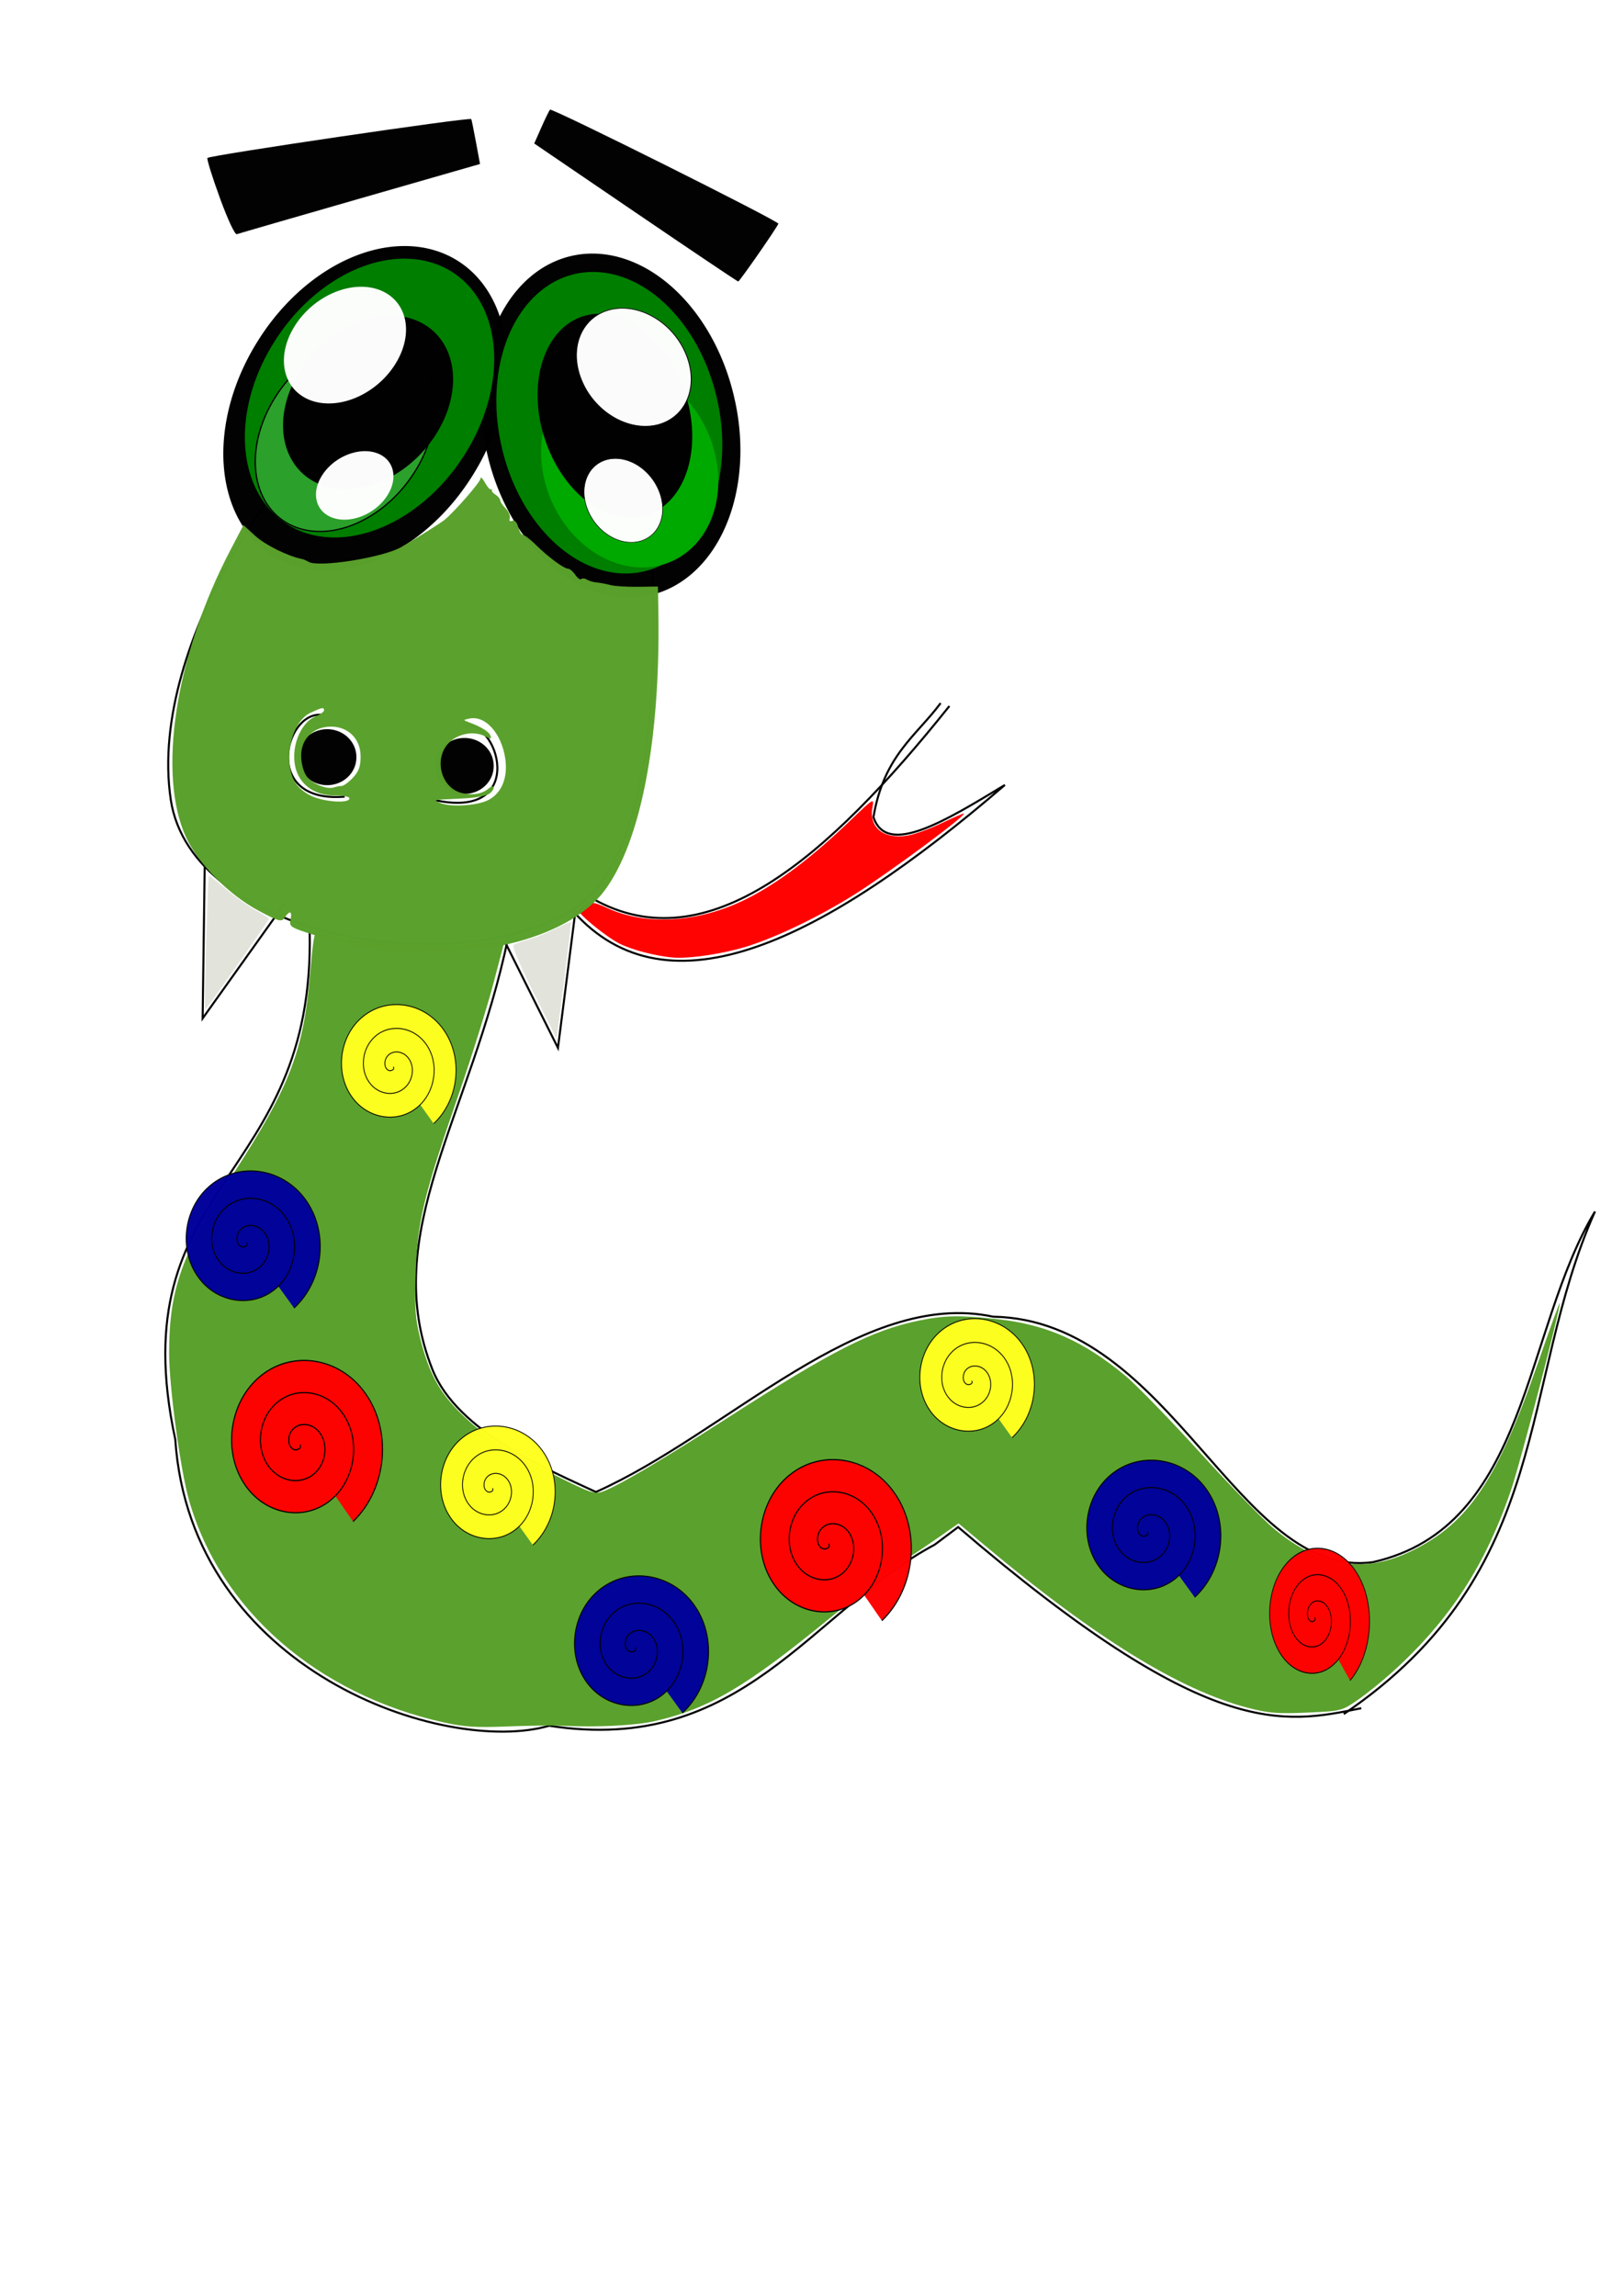<?xml version="1.0" encoding="UTF-8" standalone="no"?>
<!-- Created with Inkscape (http://www.inkscape.org/) -->

<svg
   xmlns:dc="http://purl.org/dc/elements/1.1/"
   xmlns:cc="http://creativecommons.org/ns#"
   xmlns:rdf="http://www.w3.org/1999/02/22-rdf-syntax-ns#"
   xmlns:svg="http://www.w3.org/2000/svg"
   xmlns="http://www.w3.org/2000/svg"
   xmlns:xlink="http://www.w3.org/1999/xlink"
   xmlns:sodipodi="http://sodipodi.sourceforge.net/DTD/sodipodi-0.dtd"
   xmlns:inkscape="http://www.inkscape.org/namespaces/inkscape"
   width="210mm"
   height="297mm"
   id="svg4432"
   version="1.1"
   inkscape:version="0.48.1 "
   sodipodi:docname="culebra.svg">
  <defs
     id="defs4434">
    <linearGradient
       inkscape:collect="always"
       id="linearGradient5011">
      <stop
         style="stop-color:#000000;stop-opacity:1;"
         offset="0"
         id="stop5013" />
      <stop
         style="stop-color:#000000;stop-opacity:0;"
         offset="1"
         id="stop5015" />
    </linearGradient>
    <filter
       inkscape:collect="always"
       id="filter4979">
      <feGaussianBlur
         inkscape:collect="always"
         stdDeviation="3.771"
         id="feGaussianBlur4981" />
    </filter>
    <filter
       inkscape:collect="always"
       id="filter4995">
      <feGaussianBlur
         inkscape:collect="always"
         stdDeviation="3.233"
         id="feGaussianBlur4997" />
    </filter>
    <radialGradient
       inkscape:collect="always"
       xlink:href="#linearGradient5011"
       id="radialGradient5019"
       cx="178.571"
       cy="199.505"
       fx="178.571"
       fy="199.505"
       r="61.929"
       gradientTransform="matrix(1,0,0,1.369,0,-73.635)"
       gradientUnits="userSpaceOnUse" />
    <filter
       inkscape:collect="always"
       id="filter5029"
       x="-0.163"
       width="1.327"
       y="-0.145"
       height="1.29">
      <feGaussianBlur
         inkscape:collect="always"
         stdDeviation="9.413"
         id="feGaussianBlur5031" />
    </filter>
    <filter
       inkscape:collect="always"
       id="filter5035"
       x="-0.14"
       width="1.279"
       y="-0.105"
       height="1.211">
      <feGaussianBlur
         inkscape:collect="always"
         stdDeviation="7.305"
         id="feGaussianBlur5037" />
    </filter>
    <filter
       inkscape:collect="always"
       id="filter5055"
       x="-0.14"
       width="1.279"
       y="-0.105"
       height="1.211">
      <feGaussianBlur
         inkscape:collect="always"
         stdDeviation="7.305"
         id="feGaussianBlur5057" />
    </filter>
    <filter
       inkscape:collect="always"
       id="filter5059"
       x="-0.129"
       width="1.257"
       y="-0.112"
       height="1.225">
      <feGaussianBlur
         inkscape:collect="always"
         stdDeviation="7.359"
         id="feGaussianBlur5061" />
    </filter>
    <filter
       inkscape:collect="always"
       id="filter5069"
       x="-0.249"
       width="1.498"
       y="-0.226"
       height="1.453">
      <feGaussianBlur
         inkscape:collect="always"
         stdDeviation="14.662"
         id="feGaussianBlur5071" />
    </filter>
    <filter
       inkscape:collect="always"
       id="filter5087"
       x="-0.264"
       width="1.529"
       y="-0.218"
       height="1.436">
      <feGaussianBlur
         inkscape:collect="always"
         stdDeviation="14.612"
         id="feGaussianBlur5089" />
    </filter>
  </defs>
  <sodipodi:namedview
     id="base"
     pagecolor="#ffffff"
     bordercolor="#666666"
     borderopacity="1.0"
     inkscape:pageopacity="0.0"
     inkscape:pageshadow="2"
     inkscape:zoom="0.24748737"
     inkscape:cx="252.79452"
     inkscape:cy="462.85714"
     inkscape:document-units="px"
     inkscape:current-layer="layer1"
     showgrid="false"
     inkscape:window-width="1024"
     inkscape:window-height="712"
     inkscape:window-x="-4"
     inkscape:window-y="-4"
     inkscape:window-maximized="1" />
  <g
     inkscape:label="Capa 1"
     inkscape:groupmode="layer"
     id="layer1">
    <g
       id="g5223">
      <g
         id="g5179">
        <g
           id="g5133">
          <path
             sodipodi:nodetypes="csac"
             inkscape:connector-curvature="0"
             id="path4451"
             d="m 143.796,234.579 c 7.269,-20.678 -72.416,76.168 -60.274,156.491 10.122,66.966 137.854,89.218 195.819,54.191 52.168,-31.523 38.781,-178.698 38.781,-178.698"
             style="fill:none;stroke:#000000;stroke-width:1px;stroke-linecap:butt;stroke-linejoin:miter;stroke-opacity:1" />
          <path
             sodipodi:nodetypes="caccccc"
             inkscape:connector-curvature="0"
             id="path4453"
             d="m 248.571,458.076 c -18.128,87.472 -63.465,144.89 -37.143,211.429 12.262,30.996 58.265,49.763 80,60 64.762,-28.923 129.524,-99.513 194.286,-85.714 87.614,1.559 119.792,129.161 185.714,120 C 747.621,746.65 744.906,650.601 780,592.362 742.18,677.185 760.526,767.823 657.143,838.076"
             style="fill:none;stroke:#000000;stroke-width:1px;stroke-linecap:butt;stroke-linejoin:miter;stroke-opacity:1" />
          <path
             sodipodi:nodetypes="cccccc"
             inkscape:connector-curvature="0"
             id="path4455"
             d="m 665.714,835.219 c -38.445,7.787 -75.038,16.139 -197.143,-88.571 -3.81,2.857 -7.619,5.714 -11.429,8.571 -60.676,32.577 -94.13,103.265 -188.571,88.571 -50.791,14.771 -175.239,-26.525 -182.857,-140 C 58.491,576.866 154.23,579.437 151.429,455.219"
             style="fill:none;stroke:#000000;stroke-width:1px;stroke-linecap:butt;stroke-linejoin:miter;stroke-opacity:1" />
          <path
             transform="matrix(0.848,0.531,-0.531,0.848,133.076,-64.351)"
             d="m 240,199.505 a 61.429,84.286 0 1 1 -122.857,0 61.429,84.286 0 1 1 122.857,0 z"
             sodipodi:ry="84.285713"
             sodipodi:rx="61.42857"
             sodipodi:cy="199.50504"
             sodipodi:cx="178.57143"
             id="path4999"
             style="opacity:0.99;fill:#000000;fill-opacity:1;stroke:#000000;stroke-opacity:1"
             sodipodi:type="arc" />
          <path
             sodipodi:type="arc"
             style="opacity:0.99;fill:#000000;fill-opacity:1;stroke:#000000;stroke-opacity:1"
             id="path5001"
             sodipodi:cx="178.57143"
             sodipodi:cy="199.50504"
             sodipodi:rx="61.42857"
             sodipodi:ry="84.285713"
             d="m 240,199.505 a 61.429,84.286 0 1 1 -122.857,0 61.429,84.286 0 1 1 122.857,0 z"
             transform="matrix(0.974,-0.228,0.228,0.974,79.248,54.495)" />
          <path
             inkscape:connector-curvature="0"
             id="path5003"
             d="M 268.436,50.45 383.305,108.337 361.508,139.818 259.552,70.673 z"
             style="fill:none;stroke:none;stroke-width:1.047px;stroke-linecap:butt;stroke-linejoin:miter;stroke-opacity:1" />
          <path
             style="fill:none;stroke:none;stroke-width:1.146px;stroke-linecap:butt;stroke-linejoin:miter;stroke-opacity:1"
             d="M 231.727,56.376 98.11,74.955 113.346,116.575 236.175,81.198 z"
             id="path5005"
             inkscape:connector-curvature="0" />
          <path
             sodipodi:type="arc"
             style="opacity:0.99;fill:#008000;fill-opacity:1;stroke:url(#radialGradient5019);stroke-opacity:1;filter:url(#filter5029)"
             id="path5009"
             sodipodi:cx="178.57143"
             sodipodi:cy="199.50504"
             sodipodi:rx="61.42857"
             sodipodi:ry="84.285713"
             d="m 240,199.505 a 61.429,84.286 0 1 1 -122.857,0 61.429,84.286 0 1 1 122.857,0 z"
             transform="matrix(0.751,0.459,-0.47,0.733,140.385,-33.568)" />
          <path
             transform="matrix(0.862,-0.202,0.202,0.864,103.745,70.387)"
             d="m 240,199.505 a 61.429,84.286 0 1 1 -122.857,0 61.429,84.286 0 1 1 122.857,0 z"
             sodipodi:ry="84.285713"
             sodipodi:rx="61.42857"
             sodipodi:cy="199.50504"
             sodipodi:cx="178.57143"
             id="path5033"
             style="opacity:0.99;fill:#008000;fill-opacity:1;stroke:#000000;stroke-opacity:1;filter:url(#filter5035)"
             sodipodi:type="arc" />
          <path
             transform="matrix(0.671,-0.134,0.157,0.574,156.791,137.607)"
             d="m 240,199.505 a 61.429,84.286 0 1 1 -122.857,0 61.429,84.286 0 1 1 122.857,0 z"
             sodipodi:ry="84.285713"
             sodipodi:rx="61.42857"
             sodipodi:cy="199.50504"
             sodipodi:cx="178.57143"
             id="path5039"
             style="opacity:0.99;fill:#00aa00;fill-opacity:1;stroke:none;filter:url(#filter5055)"
             sodipodi:type="arc" />
          <path
             sodipodi:type="arc"
             style="opacity:0.99;fill:#2ca02c;fill-opacity:1;stroke:#000000;stroke-opacity:1;filter:url(#filter5059)"
             id="path5041"
             sodipodi:cx="178.57143"
             sodipodi:cy="199.50504"
             sodipodi:rx="61.42857"
             sodipodi:ry="84.285713"
             d="m 240,199.505 a 61.429,84.286 0 1 1 -122.857,0 61.429,84.286 0 1 1 122.857,0 z"
             transform="matrix(0.541,0.319,-0.338,0.51,139.55,53.73)" />
          <path
             inkscape:transform-center-x="-12.857143"
             sodipodi:type="arc"
             style="opacity:0.99;fill:#000000;fill-opacity:1;stroke:#000000;stroke-opacity:1"
             id="path5043"
             sodipodi:cx="178.57143"
             sodipodi:cy="199.50504"
             sodipodi:rx="61.42857"
             sodipodi:ry="84.285713"
             d="m 240,199.505 a 61.429,84.286 0 1 1 -122.857,0 61.429,84.286 0 1 1 122.857,0 z"
             transform="matrix(0.55,-0.194,0.192,0.568,164.194,124.571)" />
          <path
             transform="matrix(0.565,0.203,-0.263,0.476,131.58,65.532)"
             d="m 240,199.505 a 61.429,84.286 0 1 1 -122.857,0 61.429,84.286 0 1 1 122.857,0 z"
             sodipodi:ry="84.285713"
             sodipodi:rx="61.42857"
             sodipodi:cy="199.50504"
             sodipodi:cx="178.57143"
             id="path5045"
             style="opacity:0.99;fill:#000000;fill-opacity:1;stroke:#000000;stroke-opacity:1"
             sodipodi:type="arc" />
          <path
             sodipodi:type="arc"
             style="opacity:0.99;fill:#ffffff;fill-opacity:1;stroke:none;filter:url(#filter5069)"
             id="path5063"
             sodipodi:cx="178.57143"
             sodipodi:cy="199.50504"
             sodipodi:rx="61.42857"
             sodipodi:ry="84.285713"
             d="m 240,199.505 a 61.429,84.286 0 1 1 -122.857,0 61.429,84.286 0 1 1 122.857,0 z"
             transform="matrix(0.409,0.137,-0.19,0.322,133.572,80.033)" />
          <path
             transform="matrix(0.412,-0.113,0.143,0.331,207.855,133.707)"
             d="m 240,199.505 a 61.429,84.286 0 1 1 -122.857,0 61.429,84.286 0 1 1 122.857,0 z"
             sodipodi:ry="84.285713"
             sodipodi:rx="61.42857"
             sodipodi:cy="199.50504"
             sodipodi:cx="178.57143"
             id="path5073"
             style="opacity:0.99;fill:#ffffff;fill-opacity:1;stroke:#000000;stroke-opacity:1;filter:url(#filter5087)"
             sodipodi:type="arc"
             inkscape:transform-center-x="-9.6198261" />
          <path
             transform="matrix(0.259,0.081,-0.121,0.189,151.356,185.174)"
             d="m 240,199.505 a 61.429,84.286 0 1 1 -122.857,0 61.429,84.286 0 1 1 122.857,0 z"
             sodipodi:ry="84.285713"
             sodipodi:rx="61.42857"
             sodipodi:cy="199.50504"
             sodipodi:cx="178.57143"
             id="path5091"
             style="opacity:0.99;fill:#ffffff;fill-opacity:1;stroke:none;filter:url(#filter5069)"
             sodipodi:type="arc" />
          <path
             inkscape:transform-center-x="-6.5980357"
             sodipodi:type="arc"
             style="opacity:0.99;fill:#ffffff;fill-opacity:1;stroke:#000000;stroke-opacity:1;filter:url(#filter5087)"
             id="path5093"
             sodipodi:cx="178.57143"
             sodipodi:cy="199.50504"
             sodipodi:rx="61.42857"
             sodipodi:ry="84.285713"
             d="m 240,199.505 a 61.429,84.286 0 1 1 -122.857,0 61.429,84.286 0 1 1 122.857,0 z"
             transform="matrix(0.282,-0.08,0.098,0.235,234.941,212.084)" />
          <path
             inkscape:connector-curvature="0"
             id="path5097"
             d="m 107.575,96.928 c -3.66,-9.994 -6.427,-18.851 -6.15,-19.682 0.405,-1.215 128.098,-20.038 129.041,-19.022 0.144,0.155 1.165,5.159 2.27,11.12 l 2.009,10.839 -58.656,16.863 c -32.261,9.275 -59.377,17.131 -60.259,17.457 -0.945,0.35 -4.334,-6.865 -8.256,-17.576 z"
             style="opacity:0.99;fill:#000000;fill-opacity:1;stroke:none" />
          <path
             inkscape:connector-curvature="0"
             id="path5099"
             d="m 310.774,103.879 -49.518,-33.717 3.494,-7.901 c 1.922,-4.345 3.825,-8.232 4.23,-8.637 0.959,-0.959 112.147,54.568 111.672,55.769 -0.879,2.225 -19.006,28.286 -19.647,28.246 -0.393,-0.025 -22.997,-15.217 -50.232,-33.761 z"
             style="opacity:0.99;fill:#000000;fill-opacity:1;stroke:none" />
          <path
             sodipodi:nodetypes="cc"
             inkscape:connector-curvature="0"
             id="path5103"
             d="m 157.143,349.505 c -17.913,-1.563 -29.325,43.482 11.429,40"
             style="fill:none;stroke:#000000;stroke-width:1px;stroke-linecap:butt;stroke-linejoin:miter;stroke-opacity:1" />
          <path
             sodipodi:nodetypes="cc"
             inkscape:connector-curvature="0"
             id="path5105"
             d="m 211.429,390.934 c 47.991,11.349 32.03,-41.614 14.286,-35.714"
             style="fill:none;stroke:#000000;stroke-width:1px;stroke-linecap:butt;stroke-linejoin:miter;stroke-opacity:1" />
          <path
             transform="translate(-7.143,0)"
             d="m 181.429,370.219 a 14.286,13.571 0 1 1 -28.571,0 14.286,13.571 0 1 1 28.571,0 z"
             sodipodi:ry="13.571428"
             sodipodi:rx="14.285714"
             sodipodi:cy="370.21933"
             sodipodi:cx="167.14285"
             id="path5109"
             style="opacity:0.99;fill:#000000;fill-opacity:1;stroke:none"
             sodipodi:type="arc" />
          <path
             sodipodi:type="arc"
             style="opacity:0.99;fill:#000000;fill-opacity:1;stroke:none"
             id="path5111"
             sodipodi:cx="167.14285"
             sodipodi:cy="370.21933"
             sodipodi:rx="14.285714"
             sodipodi:ry="13.571428"
             d="m 181.429,370.219 a 14.286,13.571 0 1 1 -28.571,0 14.286,13.571 0 1 1 28.571,0 z"
             transform="translate(60,4.286)" />
          <path
             inkscape:connector-curvature="0"
             id="path5113"
             d="m 247.143,460.934 25.714,51.429 8.571,-67.143"
             style="fill:none;stroke:#000000;stroke-width:1px;stroke-linecap:butt;stroke-linejoin:miter;stroke-opacity:1" />
          <path
             inkscape:connector-curvature="0"
             id="path5115"
             d="m 139.019,441.995 -39.923,55.934 1.03,-75.923"
             style="fill:none;stroke:#000000;stroke-width:1px;stroke-linecap:butt;stroke-linejoin:miter;stroke-opacity:1" />
          <path
             sodipodi:nodetypes="cc"
             inkscape:connector-curvature="0"
             id="path5117"
             d="m 290,439.505 c 55.854,31.324 114.65,-19.725 174.286,-94.286"
             style="fill:none;stroke:#000000;stroke-width:1px;stroke-linecap:butt;stroke-linejoin:miter;stroke-opacity:1" />
          <path
             sodipodi:nodetypes="cccc"
             inkscape:connector-curvature="0"
             id="path5119"
             d="m 460,343.791 c -12.111,16.255 -27.711,25.531 -32.857,55.714 6.426,19.767 35.599,1.621 64.286,-15.714 C 402.982,459.811 326.713,498.194 280,445.219"
             style="fill:none;stroke:#000000;stroke-width:1px;stroke-linecap:butt;stroke-linejoin:miter;stroke-opacity:1" />
          <path
             inkscape:connector-curvature="0"
             id="path5121"
             d="m 328.611,468.147 c -8.71,-0.878 -19.792,-3.811 -25.714,-6.807 -6.457,-3.266 -20,-14.295 -20,-16.287 0,-0.586 1.462,-1.848 3.249,-2.804 2.748,-1.47 4.455,-1.188 11.071,1.833 19.099,8.721 44.727,7.004 67.823,-4.544 15.418,-7.71 32.12,-20.345 51.248,-38.77 10.871,-10.471 11.219,-10.679 10.391,-6.184 -1.822,9.894 5.169,15.76 16.717,14.028 3.439,-0.516 10.893,-3.161 16.565,-5.879 5.671,-2.718 10.741,-4.939 11.267,-4.935 2.596,0.019 -36.65,29.091 -53.682,39.766 -16.286,10.207 -35.656,19.662 -50.394,24.6 -11.844,3.968 -30.224,6.822 -38.54,5.984 z"
             style="opacity:0.99;fill:#ff0000;fill-opacity:1;stroke:none" />
          <path
             inkscape:connector-curvature="0"
             id="path5125"
             d="M 217.183,842.204 C 155.062,828.447 107.68,787.161 92.433,733.505 c -4.259,-14.989 -9.757,-55.729 -9.729,-72.097 0.053,-31.327 6.236,-48.572 31.325,-87.369 27.951,-43.222 34.451,-60.24 37.717,-98.753 1.462,-17.236 2.066,-20.258 3.939,-19.683 21.978,6.746 66.24,8.937 87.266,4.319 l 4.066,-0.893 -5.541,21.167 c -3.047,11.642 -10.729,36.195 -17.071,54.563 -17.269,50.018 -20.243,62.328 -21.095,87.318 -0.605,17.75 -0.284,22.398 2.244,32.48 4.16,16.593 9.238,26.03 19.472,36.187 10.91,10.828 23.051,18.801 46.952,30.832 16.431,8.271 18.811,9.091 22.578,7.778 7.293,-2.542 29.384,-15.571 61.908,-36.512 50.32,-32.399 70.119,-42.45 92.876,-47.151 12.504,-2.583 20.333,-2.717 38.756,-0.663 23.715,2.644 41.804,10.677 62.261,27.649 5.281,4.381 21.626,21.19 36.322,37.354 14.696,16.163 30.947,32.912 36.113,37.218 22.952,19.134 44.264,22.538 67.964,10.854 27.468,-13.541 41.569,-34.625 61.355,-91.741 5.852,-16.893 10.668,-30.071 10.702,-29.286 0.145,3.368 -18.923,76.658 -23.515,90.382 -12.505,37.37 -29.979,64.342 -58.329,90.034 -5.005,4.536 -12.653,10.694 -16.996,13.685 -7.824,5.389 -8.052,5.446 -24.843,6.185 -14.308,0.63 -18.782,0.271 -28.743,-2.304 -33.43,-8.641 -74.892,-34.242 -129.203,-79.779 l -12.43,-10.421 -8.285,5.819 c -4.556,3.2 -12.879,8.842 -18.495,12.537 -5.616,3.695 -21.988,16.361 -36.382,28.147 -40.877,33.469 -58.78,44.009 -85.139,50.122 -9.455,2.193 -28.178,3.151 -45.411,2.324 -4.714,-0.226 -16.929,-0.075 -27.143,0.337 -14.977,0.604 -20.921,0.228 -30.714,-1.941 l 0,0 z"
             style="opacity:0.99;fill:#5aa02c;fill-opacity:1;stroke:none" />
          <path
             inkscape:connector-curvature="0"
             id="path5127"
             d="m 189.777,465.07 c -13.867,-1.792 -22.694,-3.732 -36.316,-7.979 -11.367,-3.544 -12.126,-4.039 -11.384,-7.427 0.923,-4.215 -0.382,-4.702 -2.819,-1.051 -1.532,2.296 -2.757,1.983 -12.586,-3.217 C 112.127,437.7 97.181,422.667 91.089,409.606 76.725,378.806 85.69,320.441 112.704,268.89 l 6.363,-12.143 5.876,5.356 c 4.832,4.404 15.877,9.855 22.711,11.208 0.803,0.159 2.205,0.761 3.116,1.337 4.774,3.021 36.509,-1.999 45.516,-7.2 7.48,-4.319 19.552,-11.917 21.287,-13.398 5.398,-4.605 17.417,-18.468 17.433,-20.107 0.01,-1.016 0.955,-0.141 2.1,1.946 1.145,2.086 2.46,3.614 2.92,3.395 0.461,-0.219 0.681,-0.026 0.489,0.43 -0.192,0.456 0.645,1.45 1.859,2.209 1.214,0.759 2.218,1.972 2.232,2.695 0.013,0.723 1.23,2.539 2.704,4.035 1.474,1.496 2.365,3.637 1.98,4.757 -0.423,1.232 0.056,1.714 1.214,1.221 1.173,-0.499 2.303,0.696 2.92,3.09 0.553,2.147 1.626,3.893 2.384,3.879 0.758,-0.014 3.6,2.175 6.316,4.865 5.936,5.879 13.716,11.626 15.688,11.589 0.787,-0.014 2.37,1.331 3.518,2.991 1.148,1.659 2.468,2.601 2.934,2.092 0.466,-0.509 1.685,-0.401 2.71,0.239 1.025,0.641 3.208,1.283 4.851,1.426 1.643,0.144 4.633,0.704 6.643,1.245 2.01,0.541 8.073,0.925 13.473,0.854 l 9.818,-0.129 0.207,12.475 c 1.035,62.418 -8.598,112.322 -26.282,136.149 -8.834,11.903 -25.982,21.335 -47.909,26.352 -13.535,3.097 -45.556,4.931 -58,3.323 l -4e-5,0 z m 49.107,-73.93 c 6.517,-3.408 9.578,-11.013 8.19,-20.346 -1.819,-12.222 -9.675,-21.019 -17.39,-19.473 -3.25,0.651 -3.286,0.767 -0.549,1.763 6.12,2.228 10.059,4.672 10.722,6.651 0.542,1.62 0.052,1.709 -2.326,0.426 -5.323,-2.874 -12.811,-1.762 -17.563,2.608 -8.02,7.375 -4.736,22.098 5.551,24.886 5.143,1.394 10.228,0.611 13.341,-2.054 2.784,-2.384 3.649,-0.368 0.91,2.12 -1.529,1.389 -6.661,2.377 -14.17,2.727 -14.253,0.665 -13.91,0.593 -10.288,2.154 5.029,2.166 18.198,1.349 23.574,-1.462 l 0,0 z m -67.99,-0.789 c -0.015,-0.843 -3.204,-1.474 -7.085,-1.403 -9.011,0.165 -16.356,-4.555 -18.881,-12.133 -3.29,-9.873 1.422,-23.201 9.383,-26.536 2.298,-0.963 4.168,-2.289 4.156,-2.947 -0.03,-1.651 -0.827,-1.511 -6.619,1.166 -9.102,4.206 -13.468,22.569 -7.929,33.348 1.416,2.755 4.823,5.72 8.501,7.397 6.504,2.965 18.521,3.686 18.474,1.107 z m -3.828,-6.06 c 1.025,-0.019 3.557,-1.883 5.625,-4.143 2.89,-3.158 3.733,-5.625 3.64,-10.658 -0.156,-8.499 -6.273,-14.371 -14.809,-14.215 -8.473,0.155 -14.444,6.262 -14.25,14.573 0.086,3.678 1.254,7.829 2.761,9.814 2.722,3.586 9.923,6.485 13.244,5.331 1.059,-0.368 2.764,-0.684 3.79,-0.703 z"
             style="opacity:0.99;fill:#5aa02c;fill-opacity:1;stroke:none" />
          <path
             inkscape:connector-curvature="0"
             id="path5129"
             d="m 100.786,461.362 c 0.566,-18.071 1.154,-33.006 1.306,-33.188 0.152,-0.182 4.005,2.821 8.561,6.673 4.556,3.852 11.104,8.5 14.55,10.328 3.446,1.828 6.266,3.711 6.266,4.185 0,0.729 -29.056,42.059 -31.034,44.144 -0.373,0.393 -0.215,-14.071 0.351,-32.143 z"
             style="opacity:0.99;fill:#e2e3db;fill-opacity:1;stroke:none" />
          <path
             inkscape:connector-curvature="0"
             id="path5131"
             d="m 261.02,485.502 c -6.139,-12.312 -10.639,-22.833 -10,-23.379 0.639,-0.546 4.055,-1.817 7.591,-2.823 3.536,-1.007 9.546,-3.408 13.356,-5.337 3.81,-1.929 7.069,-3.303 7.243,-3.053 0.173,0.249 -1.337,13.172 -3.356,28.716 l -3.671,28.263 -11.163,-22.386 z"
             style="opacity:0.99;fill:#e2e3db;fill-opacity:1;stroke:none" />
        </g>
        <path
           sodipodi:type="spiral"
           style="opacity:0.99;fill:#ffff20;fill-opacity:1;stroke:#000000;stroke-width:1px;stroke-linecap:butt;stroke-linejoin:miter;stroke-opacity:1;filter:url(#filter4979)"
           id="path4457"
           sodipodi:cx="-460"
           sodipodi:cy="626.64789"
           sodipodi:expansion="1"
           sodipodi:revolution="3"
           sodipodi:radius="79.43679"
           sodipodi:argument="-17.936647"
           sodipodi:t0="0"
           d="m -460,626.648 c 2.435,3.152 -3.047,4.838 -5.238,4.048 -5.938,-2.141 -5.917,-10.096 -2.857,-14.524 5.474,-7.92 16.992,-7.454 23.81,-1.667 10.006,8.493 9.049,23.986 0.476,33.095 -11.427,12.142 -31.015,10.671 -42.381,-0.714 -14.302,-14.327 -12.306,-38.062 1.905,-51.667 17.211,-16.477 45.119,-13.949 60.952,3.095 18.659,20.086 15.597,52.181 -4.286,70.238 -22.956,20.847 -59.248,17.249 -79.524,-5.476 -23.039,-25.822 -18.903,-66.317 6.667,-88.81 28.685,-25.233 73.389,-20.558 98.095,7.857 27.429,31.546 22.215,80.462 -9.048,107.381"
           transform="matrix(0.407,0,0,0.442,379.551,244.635)" />
        <path
           d="m -460,626.648 c 2.435,3.152 -3.047,4.838 -5.238,4.048 -5.938,-2.141 -5.917,-10.096 -2.857,-14.524 5.474,-7.92 16.992,-7.454 23.81,-1.667 10.006,8.493 9.049,23.986 0.476,33.095 -11.427,12.142 -31.015,10.671 -42.381,-0.714 -14.302,-14.327 -12.306,-38.062 1.905,-51.667 17.211,-16.477 45.119,-13.949 60.952,3.095 18.659,20.086 15.597,52.181 -4.286,70.238 -22.956,20.847 -59.248,17.249 -79.524,-5.476 -23.039,-25.822 -18.903,-66.317 6.667,-88.81 28.685,-25.233 73.389,-20.558 98.095,7.857 27.429,31.546 22.215,80.462 -9.048,107.381"
           sodipodi:t0="0"
           sodipodi:argument="-17.936647"
           sodipodi:radius="79.43679"
           sodipodi:revolution="3"
           sodipodi:expansion="1"
           sodipodi:cy="626.64789"
           sodipodi:cx="-460"
           id="path4983"
           style="opacity:0.99;fill:#00009a;fill-opacity:1;stroke:#000000;stroke-width:1px;stroke-linecap:butt;stroke-linejoin:miter;stroke-opacity:1;filter:url(#filter4995)"
           sodipodi:type="spiral"
           transform="matrix(0.476,0,0,0.509,339.655,288.597)" />
        <path
           d="m -460,626.648 c 2.435,3.152 -3.047,4.838 -5.238,4.048 -5.938,-2.141 -5.917,-10.096 -2.857,-14.524 5.474,-7.92 16.992,-7.454 23.81,-1.667 10.006,8.493 9.049,23.986 0.476,33.095 -11.427,12.142 -31.015,10.671 -42.381,-0.714 -14.302,-14.327 -12.306,-38.062 1.905,-51.667 17.211,-16.477 45.119,-13.949 60.952,3.095 18.659,20.086 15.597,52.181 -4.286,70.238 -22.956,20.847 -59.248,17.249 -79.524,-5.476 -23.039,-25.822 -18.903,-66.317 6.667,-88.81 28.685,-25.233 73.389,-20.558 98.095,7.857 27.429,31.546 22.215,80.462 -9.048,107.381"
           sodipodi:t0="0"
           sodipodi:argument="-17.936647"
           sodipodi:radius="79.43679"
           sodipodi:revolution="3"
           sodipodi:expansion="1"
           sodipodi:cy="626.64789"
           sodipodi:cx="-460"
           id="path4985"
           style="opacity:0.99;fill:#ff0000;fill-opacity:1;stroke:#000000;stroke-width:1px;stroke-linecap:butt;stroke-linejoin:miter;stroke-opacity:1;filter:url(#filter4979)"
           sodipodi:type="spiral"
           transform="matrix(0.536,0,0,0.598,393.193,331.608)" />
        <path
           transform="matrix(0.407,0,0,0.442,428.038,450.707)"
           d="m -460,626.648 c 2.435,3.152 -3.047,4.838 -5.238,4.048 -5.938,-2.141 -5.917,-10.096 -2.857,-14.524 5.474,-7.92 16.992,-7.454 23.81,-1.667 10.006,8.493 9.049,23.986 0.476,33.095 -11.427,12.142 -31.015,10.671 -42.381,-0.714 -14.302,-14.327 -12.306,-38.062 1.905,-51.667 17.211,-16.477 45.119,-13.949 60.952,3.095 18.659,20.086 15.597,52.181 -4.286,70.238 -22.956,20.847 -59.248,17.249 -79.524,-5.476 -23.039,-25.822 -18.903,-66.317 6.667,-88.81 28.685,-25.233 73.389,-20.558 98.095,7.857 27.429,31.546 22.215,80.462 -9.048,107.381"
           sodipodi:t0="0"
           sodipodi:argument="-17.936647"
           sodipodi:radius="79.43679"
           sodipodi:revolution="3"
           sodipodi:expansion="1"
           sodipodi:cy="626.64789"
           sodipodi:cx="-460"
           id="path5167"
           style="opacity:0.99;fill:#ffff20;fill-opacity:1;stroke:#000000;stroke-width:1px;stroke-linecap:butt;stroke-linejoin:miter;stroke-opacity:1;filter:url(#filter4979)"
           sodipodi:type="spiral" />
        <path
           transform="matrix(0.476,0,0,0.509,529.563,486.587)"
           sodipodi:type="spiral"
           style="opacity:0.99;fill:#00009a;fill-opacity:1;stroke:#000000;stroke-width:1px;stroke-linecap:butt;stroke-linejoin:miter;stroke-opacity:1;filter:url(#filter4995)"
           id="path5169"
           sodipodi:cx="-460"
           sodipodi:cy="626.64789"
           sodipodi:expansion="1"
           sodipodi:revolution="3"
           sodipodi:radius="79.43679"
           sodipodi:argument="-17.936647"
           sodipodi:t0="0"
           d="m -460,626.648 c 2.435,3.152 -3.047,4.838 -5.238,4.048 -5.938,-2.141 -5.917,-10.096 -2.857,-14.524 5.474,-7.92 16.992,-7.454 23.81,-1.667 10.006,8.493 9.049,23.986 0.476,33.095 -11.427,12.142 -31.015,10.671 -42.381,-0.714 -14.302,-14.327 -12.306,-38.062 1.905,-51.667 17.211,-16.477 45.119,-13.949 60.952,3.095 18.659,20.086 15.597,52.181 -4.286,70.238 -22.956,20.847 -59.248,17.249 -79.524,-5.476 -23.039,-25.822 -18.903,-66.317 6.667,-88.81 28.685,-25.233 73.389,-20.558 98.095,7.857 27.429,31.546 22.215,80.462 -9.048,107.381" />
        <path
           transform="matrix(0.536,0,0,0.598,651.792,380.095)"
           sodipodi:type="spiral"
           style="opacity:0.99;fill:#ff0000;fill-opacity:1;stroke:#000000;stroke-width:1px;stroke-linecap:butt;stroke-linejoin:miter;stroke-opacity:1;filter:url(#filter4979)"
           id="path5171"
           sodipodi:cx="-460"
           sodipodi:cy="626.64789"
           sodipodi:expansion="1"
           sodipodi:revolution="3"
           sodipodi:radius="79.43679"
           sodipodi:argument="-17.936647"
           sodipodi:t0="0"
           d="m -460,626.648 c 2.435,3.152 -3.047,4.838 -5.238,4.048 -5.938,-2.141 -5.917,-10.096 -2.857,-14.524 5.474,-7.92 16.992,-7.454 23.81,-1.667 10.006,8.493 9.049,23.986 0.476,33.095 -11.427,12.142 -31.015,10.671 -42.381,-0.714 -14.302,-14.327 -12.306,-38.062 1.905,-51.667 17.211,-16.477 45.119,-13.949 60.952,3.095 18.659,20.086 15.597,52.181 -4.286,70.238 -22.956,20.847 -59.248,17.249 -79.524,-5.476 -23.039,-25.822 -18.903,-66.317 6.667,-88.81 28.685,-25.233 73.389,-20.558 98.095,7.857 27.429,31.546 22.215,80.462 -9.048,107.381" />
        <path
           transform="matrix(0.407,0,0,0.442,662.393,398.179)"
           d="m -460,626.648 c 2.435,3.152 -3.047,4.838 -5.238,4.048 -5.938,-2.141 -5.917,-10.096 -2.857,-14.524 5.474,-7.92 16.992,-7.454 23.81,-1.667 10.006,8.493 9.049,23.986 0.476,33.095 -11.427,12.142 -31.015,10.671 -42.381,-0.714 -14.302,-14.327 -12.306,-38.062 1.905,-51.667 17.211,-16.477 45.119,-13.949 60.952,3.095 18.659,20.086 15.597,52.181 -4.286,70.238 -22.956,20.847 -59.248,17.249 -79.524,-5.476 -23.039,-25.822 -18.903,-66.317 6.667,-88.81 28.685,-25.233 73.389,-20.558 98.095,7.857 27.429,31.546 22.215,80.462 -9.048,107.381"
           sodipodi:t0="0"
           sodipodi:argument="-17.936647"
           sodipodi:radius="79.43679"
           sodipodi:revolution="3"
           sodipodi:expansion="1"
           sodipodi:cy="626.64789"
           sodipodi:cx="-460"
           id="path5173"
           style="opacity:0.99;fill:#ffff20;fill-opacity:1;stroke:#000000;stroke-width:1px;stroke-linecap:butt;stroke-linejoin:miter;stroke-opacity:1;filter:url(#filter4979)"
           sodipodi:type="spiral" />
        <path
           transform="matrix(0.476,0,0,0.509,780.081,430.019)"
           sodipodi:type="spiral"
           style="opacity:0.99;fill:#00009a;fill-opacity:1;stroke:#000000;stroke-width:1px;stroke-linecap:butt;stroke-linejoin:miter;stroke-opacity:1;filter:url(#filter4995)"
           id="path5175"
           sodipodi:cx="-460"
           sodipodi:cy="626.64789"
           sodipodi:expansion="1"
           sodipodi:revolution="3"
           sodipodi:radius="79.43679"
           sodipodi:argument="-17.936647"
           sodipodi:t0="0"
           d="m -460,626.648 c 2.435,3.152 -3.047,4.838 -5.238,4.048 -5.938,-2.141 -5.917,-10.096 -2.857,-14.524 5.474,-7.92 16.992,-7.454 23.81,-1.667 10.006,8.493 9.049,23.986 0.476,33.095 -11.427,12.142 -31.015,10.671 -42.381,-0.714 -14.302,-14.327 -12.306,-38.062 1.905,-51.667 17.211,-16.477 45.119,-13.949 60.952,3.095 18.659,20.086 15.597,52.181 -4.286,70.238 -22.956,20.847 -59.248,17.249 -79.524,-5.476 -23.039,-25.822 -18.903,-66.317 6.667,-88.81 28.685,-25.233 73.389,-20.558 98.095,7.857 27.429,31.546 22.215,80.462 -9.048,107.381" />
        <path
           transform="matrix(0.355,0,0,0.491,806.281,483.129)"
           sodipodi:type="spiral"
           style="opacity:0.99;fill:#ff0000;fill-opacity:1;stroke:#000000;stroke-width:1px;stroke-linecap:butt;stroke-linejoin:miter;stroke-opacity:1;filter:url(#filter4979)"
           id="path5177"
           sodipodi:cx="-460"
           sodipodi:cy="626.64789"
           sodipodi:expansion="1"
           sodipodi:revolution="3"
           sodipodi:radius="79.43679"
           sodipodi:argument="-17.936647"
           sodipodi:t0="0"
           d="m -460,626.648 c 2.435,3.152 -3.047,4.838 -5.238,4.048 -5.938,-2.141 -5.917,-10.096 -2.857,-14.524 5.474,-7.92 16.992,-7.454 23.81,-1.667 10.006,8.493 9.049,23.986 0.476,33.095 -11.427,12.142 -31.015,10.671 -42.381,-0.714 -14.302,-14.327 -12.306,-38.062 1.905,-51.667 17.211,-16.477 45.119,-13.949 60.952,3.095 18.659,20.086 15.597,52.181 -4.286,70.238 -22.956,20.847 -59.248,17.249 -79.524,-5.476 -23.039,-25.822 -18.903,-66.317 6.667,-88.81 28.685,-25.233 73.389,-20.558 98.095,7.857 27.429,31.546 22.215,80.462 -9.048,107.381" />
      </g>
    </g>
  </g>
</svg>
